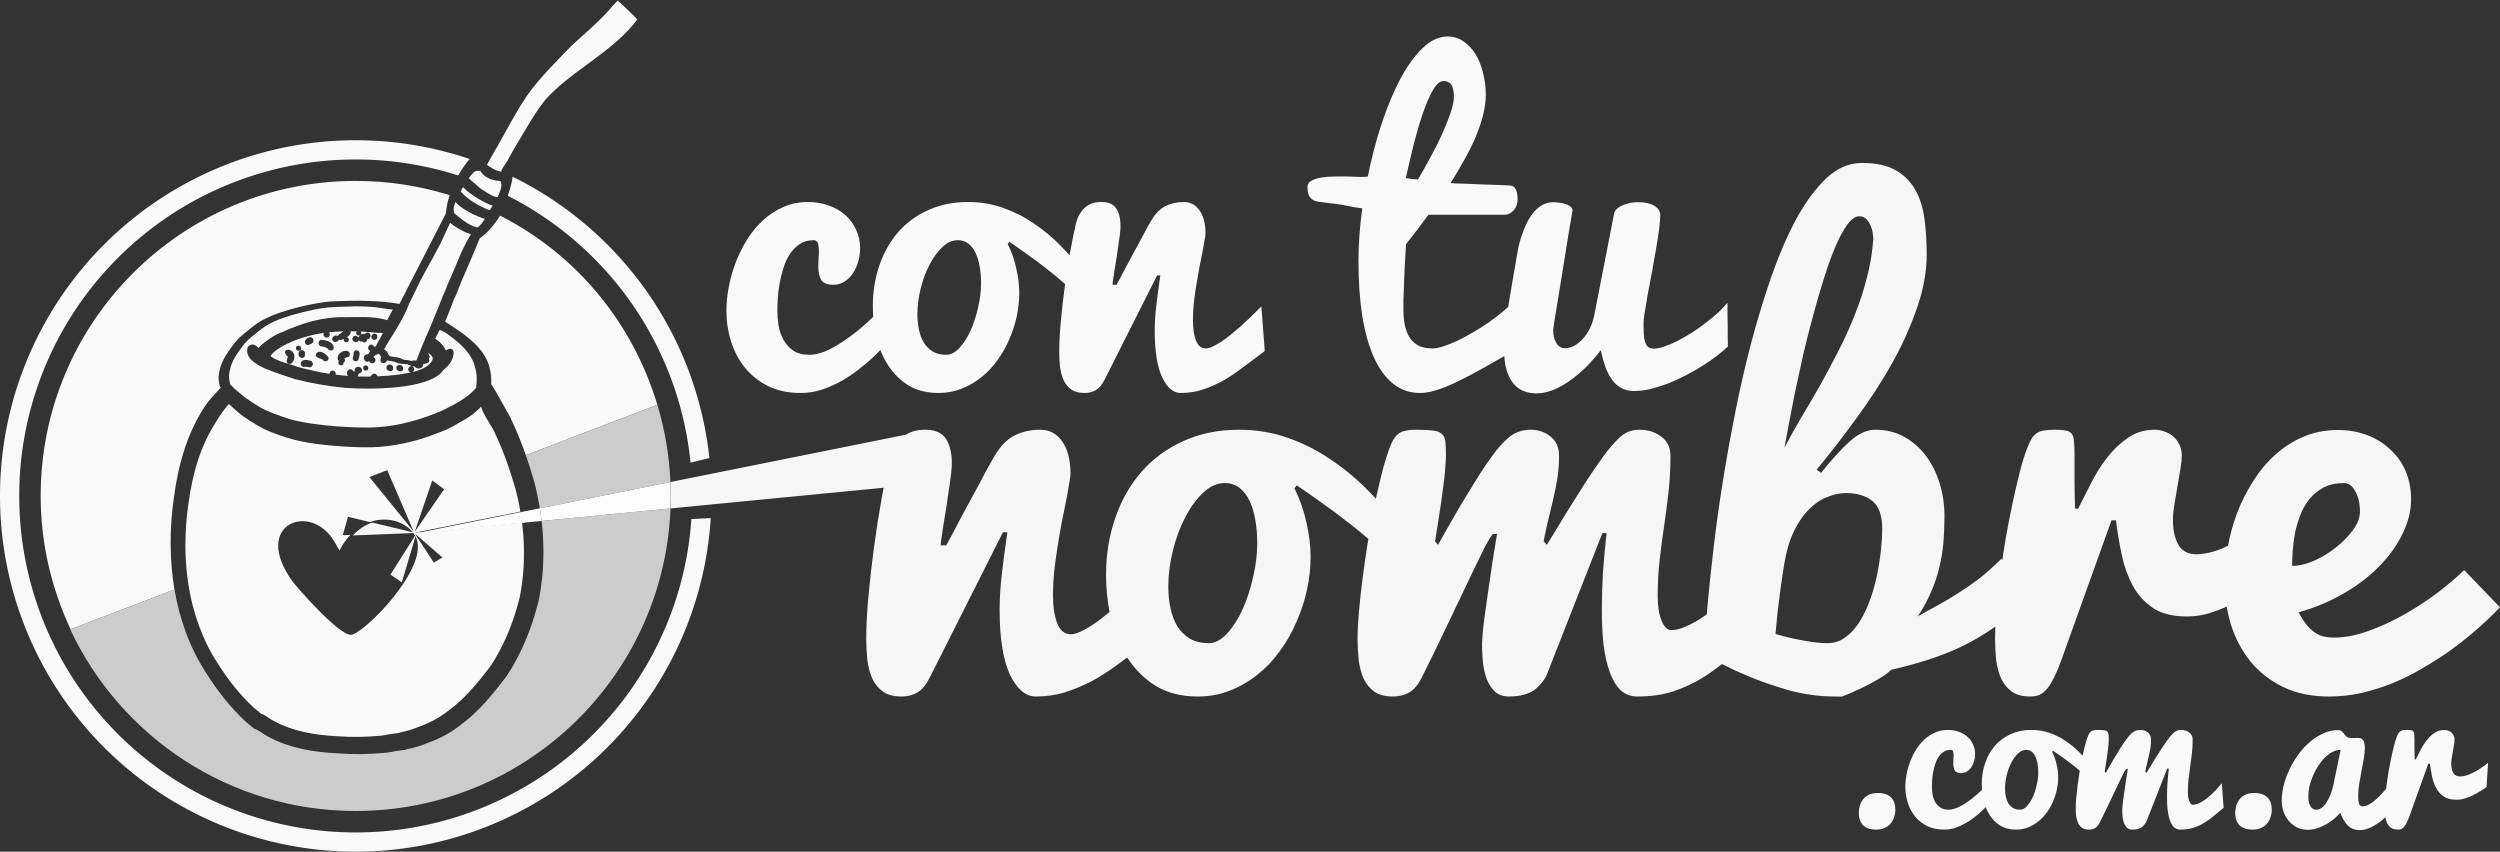 <?xml version="1.0" encoding="UTF-8" standalone="no"?>
<!-- Created with Inkscape (http://www.inkscape.org/) -->

<svg
   version="1.1"
   id="svg1"
   width="506.849"
   height="172.666"
   viewBox="0 0 506.849 172.666"
   xmlns="http://www.w3.org/2000/svg"
   xmlns:svg="http://www.w3.org/2000/svg">
  <rect x="0" y="0" width="506.849" height="172.666" fill="#333333" stroke="none"/>
  <defs
     id="defs1">
    <clipPath
       id="4d9293c457-4">
      <path
         d="m 248,459 h 340.918 v 569 H 248 Z m 0,0"
         clip-rule="nonzero"
         id="path1-4" />
    </clipPath>
    <clipPath
       id="dfe26c18b6-6">
      <path
         d="m 352,859 h 69 v 76 h -69 z m 0,0"
         clip-rule="nonzero"
         id="path2-0" />
    </clipPath>
    <clipPath
       id="d9552161a2-6">
      <path
         d="m 339.027,849.199 85.395,-4.227 4.375,88.391 -85.395,4.227 z m 0,0"
         clip-rule="nonzero"
         id="path3-6" />
    </clipPath>
    <clipPath
       id="3710ca730f-1">
      <path
         d="m 339.027,849.199 85.395,-4.227 4.375,88.391 -85.395,4.227 z m 0,0"
         clip-rule="nonzero"
         id="path4-8" />
    </clipPath>
    <clipPath
       id="dfe26c18b6-6-4">
      <path
         d="m 352,859 h 69 v 76 h -69 z m 0,0"
         clip-rule="nonzero"
         id="path2-0-5" />
    </clipPath>
    <clipPath
       id="d9552161a2-6-5">
      <path
         d="m 339.027,849.199 85.395,-4.227 4.375,88.391 -85.395,4.227 z m 0,0"
         clip-rule="nonzero"
         id="path3-6-1" />
    </clipPath>
    <clipPath
       id="3710ca730f-1-7">
      <path
         d="m 339.027,849.199 85.395,-4.227 4.375,88.391 -85.395,4.227 z m 0,0"
         clip-rule="nonzero"
         id="path4-8-1" />
    </clipPath>
  </defs>
  <g
     id="layer3"
     transform="translate(-16.821,-254.35)">
    <path
       id="path4"
       style="font-variation-settings:normal;opacity:1;vector-effect:none;fill:#f9f9f9;fill-opacity:1;stroke-width:1.42;stroke-linecap:butt;stroke-linejoin:miter;stroke-miterlimit:4;stroke-dasharray:none;stroke-dashoffset:0;stroke-opacity:1;-inkscape-stroke:none;stop-color:#000000;stop-opacity:1"
       d="M 88.936 282.782 A 72.117 72.117 0 0 0 16.821 354.899 A 72.117 72.117 0 0 0 88.936 427.016 A 72.117 72.117 0 0 0 160.917 359.383 L 156.995 359.583 A 68.219 68.219 0 0 1 88.936 423.12 A 68.219 68.219 0 0 1 20.719 354.899 A 68.219 68.219 0 0 1 88.936 286.68 A 68.219 68.219 0 0 1 109.721 289.924 A 5.481 11.03 25.623 0 1 112.053 286.589 A 72.117 72.117 0 0 0 88.936 282.782 z M 120.753 290.18 A 5.481 11.03 25.623 0 1 119.755 294.038 A 68.219 68.219 0 0 1 156.819 348.141 L 160.645 347.214 A 72.117 72.117 0 0 0 120.753 290.18 z " />
    <path
       id="path7"
       style="font-variation-settings:normal;display:inline;opacity:1;vector-effect:none;fill:#f9f9f9;fill-opacity:1;stroke-width:1.258;stroke-linecap:butt;stroke-linejoin:miter;stroke-miterlimit:4;stroke-dasharray:none;stroke-dashoffset:0;stroke-opacity:1;-inkscape-stroke:none;stop-color:#000000;stop-opacity:1"
       d="m 88.936,291.03 c -35.273,5.5e-4 -63.869,28.596 -63.869,63.869 -8e-5,9.674 2.215,18.808 6.064,27.025 l 21.064,-8.057 c -0.532,-3.128 -0.781,-6.313 -0.783,-9.49 -0.002,-3.124 0.236,-6.24 0.684,-9.285 0.219,-1.633 0.494,-3.257 0.84,-4.861 1.038,-4.813 2.719,-9.45 5.492,-13.623 0.423,-0.706 1.845,-2.282 3.15,-3.691 -0.067,-0.066 -0.135,-0.132 -0.201,-0.199 -0.135,-0.859 -0.414,-1.678 -0.08,-3.043 0.331,-1.963 1.534,-3.713 2.695,-5.289 0.79,-1.131 1.818,-2.041 2.912,-2.877 0.917,-0.773 1.868,-1.545 2.918,-2.137 4.27,-2.414 11.636,-3.743 13.939,-3.893 5.943,-0.313 10.314,-0.168 14.041,0.488 l 9.398,-18.314 c 0.101,-1.168 0.362,-2.433 0.779,-3.736 -6.015,-1.876 -12.412,-2.887 -19.045,-2.887 z m 29.27,7.037 c -1.231,1.992 -2.679,3.595 -4.125,4.611 -1.188,2.92 -2.449,5.835 -3.707,8.709 -0.375,0.898 -0.705,1.848 -1.08,2.748 -0.517,0.844 -0.808,1.988 -1.127,2.697 -0.352,0.925 -0.724,1.829 -1.09,2.727 1.121,0.727 2.339,1.554 3.293,2.209 2.432,1.798 4.918,3.954 5.67,7.023 0.343,1.129 0.427,2.276 0.367,3.43 0.366,0.545 0.742,1.181 1.213,1.992 0.71,1.224 1.582,2.87 2.285,4.078 0.141,0.242 0.268,0.469 0.375,0.678 0.107,0.209 0.193,0.397 0.252,0.562 1.103,2.308 2.051,4.681 2.893,7.092 l 26.67,-10.201 c -5.066,-16.79 -16.505,-30.531 -31.889,-38.356 z" />
    <path
       d="m 152.757,357.43 -26.131,2.539 c 0.397,3.417 0.48,6.869 0.217,10.297 -0.157,2.043 -0.437,4.077 -0.85,6.09 l -0.037,0.033 c -0.989,3.958 -2.392,7.82 -4.291,11.432 -0.633,1.204 -1.32,2.379 -2.066,3.521 -2.768,3.627 -5.679,7.282 -9.396,9.984 -0.95,0.754 -1.958,1.427 -3.016,2.014 -1.058,0.586 -2.165,1.087 -3.312,1.498 -0.701,0.288 -1.402,0.557 -2.113,0.787 -0.712,0.23 -1.434,0.422 -2.182,0.549 -0.035,0.007 -0.072,0.016 -0.107,0.027 -0.035,0.011 -0.07,0.023 -0.104,0.037 -0.067,0.028 -0.129,0.061 -0.184,0.094 -0.711,0.112 -1.458,0.185 -2.168,0.297 -0.392,0.072 -0.774,0.153 -1.156,0.221 -0.383,0.068 -0.765,0.121 -1.154,0.141 -1.578,0.144 -3.163,0.227 -4.744,0.244 -1.581,0.017 -3.158,-0.033 -4.725,-0.152 -2.414,-0.121 -4.858,-0.383 -7.232,-0.908 -1.187,-0.262 -2.357,-0.592 -3.498,-1 -1.141,-0.408 -2.252,-0.896 -3.322,-1.48 -0.649,-0.319 -1.366,-0.899 -2.096,-1.291 -0.243,-0.131 -0.488,-0.24 -0.732,-0.312 -0.579,-0.484 -1.161,-0.967 -1.74,-1.451 -1.512,-1.407 -2.929,-2.942 -4.242,-4.561 -1.313,-1.619 -2.52,-3.323 -3.611,-5.064 -1.726,-2.608 -3.117,-5.394 -4.205,-8.299 -0.544,-1.453 -1.014,-2.934 -1.41,-4.438 -0.383,-1.452 -0.699,-2.925 -0.951,-4.41 l -21.133,8.082 c 10.184,21.751 32.269,36.818 57.873,36.818 34.427,2.8e-4 62.491,-27.237 63.82,-61.338 z"
       style="display:inline;opacity:1;vector-effect:none;fill:#cccccc;stroke-width:1.258;stop-color:#000000;stop-opacity:1"
       id="path72" />
    <path
       d="m 150.094,336.422 -26.67,10.201 c 0.617,1.769 1.178,3.558 1.699,5.359 0.464,1.784 0.847,3.591 1.143,5.412 l 26.479,-5.322 c -0.235,-5.419 -1.146,-10.664 -2.65,-15.65 z"
       style="display:inline;opacity:1;vector-effect:none;fill:#cccccc;stroke-width:1.258;stop-color:#000000;stop-opacity:1"
       id="path71" />
    <g
       id="g25"
       transform="matrix(0.272,0.012,-0.012,0.272,-6.255,120.321)"
       style="fill:#f9f9f9;fill-opacity:1">
      <path
         style="display:inline;fill:#f9f9f9;fill-opacity:1"
         d="M 482.035,601.746"
         id="path15" />
      <path
         style="display:inline;fill:#f9f9f9;fill-opacity:1"
         d="m 484.918,599.326 c -3.531,-0.352 -6.945,-2.117 -10.008,-4 -0.234,-0.117 -0.469,-0.355 -0.824,-0.707 2.355,-4.828 4.828,-9.652 7.301,-14.363 6.59,-13.066 12.828,-26.367 20.48,-38.848 9.062,-13.773 20.363,-25.898 31.309,-38.258 9.184,-9.184 18.832,-18.012 27.074,-28.137 1.41,-2 5.648,-6.824 5.648,-6.824 0,0 13.023,10.932 15.192,13.461 -17.334,25.378 -47.098,39.797 -66.04,63.055 -5.062,6.945 -9.184,14.598 -13.301,22.133 -3.887,7.297 -7.887,14.48 -11.535,21.895 -0.824,2.707 -4.711,7.301 -5.535,10.832 z"
         id="path16" />
      <path
         style="display:inline;fill:#f9f9f9;fill-opacity:1"
         d="m 481.459,618.287 c -4,-1.059 -7.531,-3.648 -11.18,-5.531 -3.062,-2.473 -6.238,-4.828 -9.301,-7.418 1.883,-3.059 3.766,-5.297 5.18,-5.766 0.941,-0.121 2,0 2.941,-0.238 1.297,1.648 2.707,3.062 3.77,3.77 3.176,2.234 7.18,3.059 11.062,3.176 0,0 0.234,0 0.352,0 0,0 0.238,0 0.355,0 0.59,1.414 1.059,2.945 0.707,4.711 -0.473,2.59 -1.297,5.062 -2.355,7.414 -0.59,0 -1.176,0 -1.648,-0.234 z"
         id="path17" />
      <path
         style="display:inline;fill:#f9f9f9;fill-opacity:1"
         d="m 478.019,627.719 c 0,0.117 -0.238,0.352 -0.355,0.586 -2.59,-0.469 -5.18,-1.766 -7.648,-2.941 -3.18,-1.531 -6.359,-3.062 -9.184,-5.297 -1.648,-1.18 -3.297,-2.473 -4.707,-3.887 -0.234,-0.234 -0.473,-0.59 -0.824,-0.824 0.469,-1.059 1.059,-2.234 1.648,-3.297 6.004,5.887 17.773,11.539 21.895,12.598 0.234,0 0.469,0 0.82,0.117 -0.586,0.941 -1.059,2 -1.645,2.945 z"
         id="path18" />
      <path
         style="display:inline;fill:#f9f9f9;fill-opacity:1"
         d="m 469.894,640.999 c -0.234,0.117 -0.469,0.355 -0.703,0.59 -4.477,-0.707 -8.477,-2.941 -12.125,-5.531 -1.648,-1.18 -3.297,-2.355 -4.945,-3.652 -0.234,-0.234 -0.469,-0.352 -0.824,-0.586 -0.352,-1.648 -0.941,-3.414 -0.469,-5.18 0.234,-0.707 0.586,-1.883 1.059,-3.297 4.707,5.414 16.359,10.125 22.363,11.652 -1.176,2.121 -2.59,4.238 -4.355,5.887 z"
         id="path19" />
      <path
         style="display:inline;fill:#f9f9f9;fill-opacity:1"
         d="m 446.367,691.805 c -1.176,2.117 -1.766,4.941 -2.473,6.707 -1.176,3.531 -2.469,6.945 -3.648,10.359 -4,11.301 -8.711,22.484 -12.359,33.906 -1.293,-0.238 -2.473,-0.238 -3.648,0.352 -1.883,-0.59 -3.883,-0.59 -5.887,-0.707 -0.82,-0.234 -1.527,-0.824 -2.352,-1.059 -2.707,-0.824 -5.652,-0.352 -8.242,-1.414 -1.176,-0.824 -1.293,-2.707 -2.586,-3.531 -0.473,-0.352 -0.945,-0.707 -1.531,-1.059 0.234,-0.59 0.586,-1.293 0.824,-1.766 0.117,-0.352 0.234,-0.59 0.469,-0.941 0.473,-0.824 0.941,-1.648 1.297,-2.473 4.707,-8.359 9.652,-16.715 13.066,-25.664 0.586,-1.527 1.176,-3.059 1.645,-4.59 0.355,-0.824 0.707,-1.648 1.062,-2.238 2.234,-5.059 4.355,-10.238 6.59,-15.301 5.414,-11.539 11.535,-22.367 16.242,-34.375 1.18,-3.062 2.473,-6.004 3.652,-8.945 0.941,0.703 2,1.41 3.059,2.117 4.004,2.355 8.355,4.59 12.832,5.652 -2.473,4.59 -4.711,9.414 -6.711,14.242 -2.824,8.004 -5.887,16.012 -8.945,23.898 -0.824,2.234 -1.531,4.59 -2.355,6.828 z"
         id="path20" />
      <path
         id="path22"
         style="display:inline;fill:#f9f9f9;fill-opacity:1;stroke-width:0.908"
         d="m 382.597,722.844 c -1.493,0.106 -2.988,0.106 -4.484,0.106 0.425,1.819 -1.068,3.421 -2.78,4.595 0.854,0.106 1.712,0.748 1.712,1.925 0,2.563 -3.846,2.457 -3.846,-0.106 V 728.829 c -0.535,0.319 -0.96,0.534 -1.389,0.747 -0.642,0.319 -1.496,0.319 -2.138,0 -0.425,1.39 -2.564,2.458 -3.954,1.603 -2.989,-2.138 0.642,-5.663 2.886,-4.273 0.535,-1.177 2.245,-1.924 3.205,-2.885 0.213,-0.213 0.534,-0.429 0.854,-0.748 -3.524,0.213 -7.051,0.642 -10.574,1.174 0.106,0.216 0.319,0.428 0.425,0.747 1.177,2.673 -2.777,4.701 -4.166,2.138 -0.532,-0.854 -0.532,-1.602 -0.213,-2.244 -10.682,2.031 -21.15,5.662 -30.552,11.433 -2.244,1.602 -4.594,2.992 -6.409,5.02 -0.642,0.535 -1.283,1.602 -1.925,2.563 5.665,3.953 15.169,5.237 20.725,7.162 7.906,1.815 15.812,3.204 23.824,4.059 -0.319,-1.925 2.563,-3.74 4.165,-1.496 0.535,0.642 0.536,1.279 0.323,1.921 3.205,0.216 6.299,0.536 9.504,0.536 -3.095,-2.138 0.749,-7.586 3.528,-3.74 0.213,0.106 0.425,0.213 0.641,0.213 0.319,-0.106 0.532,-0.106 0.748,-0.106 -1.925,-3.311 4.166,-5.021 5.02,-1.497 0.425,1.602 -0.961,2.993 -2.457,3.099 0.106,0.748 -0.107,1.496 -0.642,2.138 3.205,-0.106 6.41,-0.106 9.508,-0.319 0.213,-0.429 0.642,-0.854 1.068,-1.07 0.961,-2.134 3.952,-1.281 4.272,0.641 5.13,-0.425 10.257,-1.067 15.281,-1.921 3.095,-0.748 6.516,-1.283 9.721,-2.138 -0.429,0 -0.965,-0.107 -1.497,-0.536 -1.945,-1.619 -0.262,-4.162 1.55,-4.083 -0.366,-0.133 -0.719,-0.35 -1.018,-0.725 -0.961,0 -1.602,-0.212 -2.027,-0.641 h -0.429 c -0.425,0 -0.854,0.11 -1.279,0 -3.847,-0.425 -4.166,0.429 -8.013,-1.387 -1.925,-0.323 -3.847,-0.429 -5.662,-0.748 -0.535,1.602 -2.137,2.777 -3.74,1.816 l -0.106,0.106 c -1.39,-0.854 -1.284,-2.67 -0.536,-4.06 -0.642,-0.854 -1.173,-2.031 -2.027,-2.563 -0.323,0.319 -0.748,0.532 -1.283,0.532 -0.213,0.216 -0.536,0.429 -0.748,0.429 -0.642,0.425 -1.173,1.067 -1.708,1.496 0.429,0.319 0.747,0.748 1.066,1.174 1.925,2.35 -1.921,5.237 -3.736,2.78 -0.216,-0.213 -0.429,-0.429 -0.642,-0.429 -2.886,1.925 -5.343,-2.776 -2.886,-4.595 0.748,-0.532 1.496,-0.748 2.35,-0.748 0.106,-0.748 0.536,-1.492 1.178,-2.027 -0.106,-0.213 -0.106,-0.323 -0.106,-0.536 -3.634,-1.496 -0.216,-7.051 2.67,-3.417 0.106,0.106 0.213,0.213 0.213,0.319 0.429,-0.106 0.854,-0.319 1.283,-0.319 0.319,-0.854 0.642,-1.496 0.855,-2.138 1.39,-2.67 2.669,-5.343 3.952,-8.119 -1.283,0.106 -2.779,0.106 -4.059,0.106 -4.059,-0.213 -8.225,-0.429 -12.394,-0.429 0.216,0.323 0.323,0.643 0.323,1.178 0,0.425 -0.217,0.854 -0.429,1.173 0.961,-0.748 2.138,-0.961 3.099,-0.532 0.429,-0.642 1.067,-1.283 1.921,-1.283 1.819,-0.106 2.886,1.816 2.244,3.312 -0.213,1.071 -1.28,1.819 -2.35,1.819 v 0.532 c 0,1.925 -2.564,2.35 -3.524,1.07 -0.748,0.213 -1.496,0.212 -2.138,-0.323 -0.213,-0.106 -0.425,-0.319 -0.532,-0.532 -0.323,1.28 -1.602,2.135 -3.204,1.28 -2.886,-0.961 -1.177,-5.449 1.602,-4.165 0.638,0.213 1.068,0.641 1.387,1.066 0.216,-0.642 0.641,-1.279 1.177,-1.815 -1.177,0.642 -2.993,0.107 -2.993,-1.708 0,-0.429 0.106,-0.749 0.319,-1.072 z m 41.933,24.123 c 0.158,0.057 0.318,0.098 0.479,0.13 0.043,0 0.086,2.1e-4 0.13,0 -0.202,-0.08 -0.406,-0.121 -0.609,-0.13 z m 0.609,0.13 c 0.37,0.147 0.729,0.421 1.046,0.855 0.961,1.283 0.213,2.885 -1.07,3.421 4.701,-1.283 9.295,-3.098 12.712,-6.626 4.166,-4.378 1.819,-6.304 -1.602,-8.332 v 0.106 c 0.748,0.642 1.044,1.648 1.473,2.506 0.425,0.854 -0.929,1.767 -0.39,2.134 0.532,1.39 0.2,3.053 -2.47,3.266 -0.429,0.425 -0.964,0.642 -1.496,0.642 h -0.429 c 0.535,1.602 -0.854,4.058 -4.595,3.204 -0.744,-0.429 -1.386,-0.96 -2.027,-1.389 -0.287,0.191 -0.75,0.211 -1.153,0.213 z m -29.241,-23.104 c 0.155,-0.007 0.316,0.003 0.483,0.029 3.095,0.535 1.922,5.343 -1.07,4.488 -2.602,-0.701 -1.734,-4.41 0.588,-4.517 z m -47.533,4.713 c 0.088,9e-4 0.175,0.007 0.262,0.017 2.35,0.319 2.886,3.63 0.855,4.701 -1.173,0.535 -2.245,1.602 -3.631,0.96 -3.314,-1.552 -0.207,-5.713 2.514,-5.678 z m 8.704,1.619 v 0.106 c 10.788,-0.106 10.894,9.508 5.445,7.158 -1.28,-1.709 -3.524,-2.35 -5.552,-2.35 -3.205,-0.106 -3.099,-4.914 0.106,-4.914 z m -17.2,5.074 c 0.962,0.027 1.924,0.695 1.924,1.977 0,2.563 -3.846,2.457 -3.846,-0.106 0,-1.283 0.961,-1.898 1.922,-1.871 z m 52.879,0.909 c 0.106,0.106 0.213,0.319 0.429,0.319 -0.106,-0.106 -0.323,-0.213 -0.429,-0.319 z m -9.581,0.639 c 1.026,0.005 2.078,0.675 2.317,1.817 0.213,1.709 -0.32,3.63 -0.748,5.233 -0.748,1.283 -2.669,1.497 -3.629,0.429 -1.071,-1.067 -0.323,-2.456 -0.11,-3.74 0.11,-0.854 -0.106,-1.709 0.217,-2.457 0.374,-0.889 1.156,-1.287 1.954,-1.283 z m -7.958,0.731 c 0.288,-0.015 0.58,-0.011 0.873,0.016 l -0.106,0.106 c 2.031,0 3.098,2.673 1.602,4.063 -0.854,0.854 -2.35,0.639 -3.31,1.387 0.961,1.071 0.642,2.673 -0.425,3.421 v 0.106 c 0,2.563 -3.847,2.457 -3.847,-0.106 0,-0.429 0.106,-0.748 0.319,-1.07 -2.905,-3.005 0.575,-7.698 4.895,-7.922 z m -32.549,0.919 c 1.402,0.1 2.643,1.575 2.122,3.05 0.535,1.712 -1.173,3.205 -2.776,2.674 -2.457,-0.748 -2.67,-4.595 -0.323,-5.556 0.321,-0.14 0.654,-0.191 0.977,-0.168 z m -10.334,0.154 c 1.421,0.006 3.148,0.827 4.23,2.789 1.39,2.35 -0.106,8.87 -3.74,7.587 -2.35,-0.961 -0.961,-3.312 -0.532,-5.13 h -0.106 c -3.74,-3.005 -2.221,-5.257 0.148,-5.246 z m 23.397,0.471 c 2.422,-0.109 5.438,2.16 6.686,3.922 0.854,2.031 -1.816,3.952 -3.524,2.566 -1.602,-2.138 -6.623,-1.071 -5.875,-4.701 v 0.106 c 0.634,-1.303 1.613,-1.843 2.713,-1.893 z m -9.548,6.517 c 1.206,0.021 2.453,0.315 3.414,0.715 2.992,1.39 1.071,5.665 -2.027,4.595 -1.177,-0.319 -2.351,-0.213 -3.418,0 -1.177,0 -2.138,-1.173 -2.138,-2.35 0.266,-2.269 2.16,-2.994 4.169,-2.959 z m 62.146,0.714 c 3.411,-0.135 3.812,5.806 -0.296,4.702 -2.563,-0.106 -2.992,-3.952 -0.425,-4.591 0.254,-0.067 0.494,-0.103 0.722,-0.112 z m 7.458,0.044 c 3.622,0.087 3.653,5.994 -0.703,4.446 -2.031,-0.532 -2.564,-3.417 -0.536,-4.272 0.451,-0.13 0.864,-0.183 1.239,-0.174 z m -25.274,1.403 c 0.962,0.027 1.924,0.695 1.924,1.977 0,2.563 -3.846,2.457 -3.846,-0.106 0,-1.283 0.961,-1.898 1.922,-1.871 z" />
      <path
         style="display:inline;fill:#f9f9f9;fill-opacity:1"
         d="m 473.441,760.789 c -6.594,8.473 -16.363,13.652 -25.66,18.715 -14.715,6.945 -30.488,12.242 -46.848,14.008 -9.77,1.062 -19.777,0.824 -29.664,0.707 -11.652,-0.469 -23.188,-1.176 -34.605,-3.648 -7.887,-2.117 -15.773,-4.355 -23.188,-7.887 -4.004,-2.238 -7.887,-4.473 -11.77,-6.945 -3.887,-2.945 -7.887,-5.887 -11.539,-9.301 -0.571,-2.844 -1.624,-5.527 -0.703,-10.125 0.824,-6.59 4.59,-12.594 8.238,-18.012 2.473,-3.883 5.77,-7.062 9.297,-10.004 2.945,-2.707 6.004,-5.414 9.418,-7.535 7.18,-4.473 15.184,-7.297 23.309,-9.77 7.414,-2.121 14.945,-4.355 22.598,-5.18 12.359,-1.18 24.836,-2.473 37.195,-1.18 3.648,0.473 4.07,0.495 7.718,0.733 h 1.531 c -1.293,2.707 -2.59,5.531 -3.883,8.238 -0.707,-0.234 -1.414,-0.469 -2.121,-0.59 -10.945,-2 -19.136,-0.729 -30.199,-0.257 -16.008,0.352 -31.074,5.887 -45.32,13.066 -4.824,1.883 -8.945,5.062 -12.945,8.359 -1.297,1.41 -3.072,2.075 -4.014,4.314 -2.777,-2.162 -4.556,-3.963 -8.237,-0.528 -2.004,8.594 6.363,12.339 13.426,15.519 7.652,2.707 15.539,4.945 23.305,7.062 12.359,2.473 24.84,4.121 37.434,4.711 17.066,0.469 61.324,-1.18 71.566,-15.656 0.234,-0.238 0.352,-0.473 0.469,-0.707 3.297,-2.945 6.238,-6.477 6.945,-10.949 0.707,-2.473 -0.117,-6.473 -3.531,-4.945 -0.469,0.355 -1.763,0.702 -1.998,1.292 -2.117,-3.531 -3.466,-5.302 -6.881,-7.541 -0.473,-0.352 -0.941,-0.707 -1.531,-0.941 0.941,-2.238 1.883,-4.473 2.941,-6.711 0.355,0 0.59,0.238 0.945,0.238 2.824,1.059 4.288,1.894 6.757,3.659 8.359,5.648 16.953,12.477 19.895,22.602 1.73,4.932 1.94,10.049 1.531,15.188 z"
         id="path23" />
      <path
         id="path31"
         style="display:inline;fill:#f9f9f9"
         d="M 289.853 781.116 C 286.678 784.999 283.845 789.469 281.611 793.59 C 272.959 807.893 268.016 823.584 265.24 839.774 C 264.315 845.17 263.63 850.624 263.13 856.097 C 262.07 866.31 261.721 876.731 262.17 887.142 C 262.843 902.759 265.315 918.355 269.919 933.218 C 271.454 938.172 273.227 943.048 275.246 947.812 C 279.285 957.34 284.322 966.43 290.443 974.877 C 294.328 980.527 298.593 986.033 303.198 991.242 C 307.803 996.451 312.749 1001.367 317.987 1005.842 C 319.987 1007.373 321.986 1008.898 323.986 1010.429 C 324.81 1010.635 325.643 1010.97 326.472 1011.37 C 328.96 1012.573 331.428 1014.404 333.637 1015.377 C 337.285 1017.172 341.064 1018.64 344.924 1019.839 C 348.784 1021.038 352.729 1021.967 356.723 1022.673 C 364.713 1024.086 372.892 1024.616 380.955 1024.676 C 386.193 1024.852 391.462 1024.794 396.729 1024.514 C 401.997 1024.235 407.267 1023.731 412.505 1023.025 C 413.8 1022.906 415.065 1022.676 416.331 1022.396 C 417.596 1022.117 418.864 1021.789 420.159 1021.495 C 422.51 1021.022 424.979 1020.672 427.335 1020.199 C 427.51 1020.082 427.717 1019.968 427.937 1019.865 C 428.048 1019.814 428.16 1019.764 428.276 1019.722 C 428.391 1019.68 428.512 1019.643 428.63 1019.613 C 431.102 1019.084 433.488 1018.347 435.827 1017.478 C 438.166 1016.609 440.459 1015.609 442.754 1014.551 C 446.522 1013.019 450.14 1011.194 453.583 1009.09 C 457.026 1006.985 460.293 1004.601 463.351 1001.952 C 475.359 992.417 484.538 979.825 493.249 967.345 C 495.574 963.431 497.699 959.41 499.637 955.309 C 505.454 943.003 509.587 929.939 512.323 916.606 L 512.44 916.486 C 513.529 909.717 514.172 902.904 514.405 896.072 C 514.822 883.892 513.923 871.676 511.866 859.653 L 431.557 870.918 L 510.302 851.57 C 509.126 846.115 507.716 840.71 506.084 835.38 C 501.373 821.372 495.957 807.595 489.016 794.528 C 488.795 793.984 488.484 793.368 488.098 792.688 C 487.713 792.008 487.252 791.264 486.749 790.478 C 484.234 786.551 480.54 781.502 478.559 777.219 C 478.163 776.362 477.836 775.536 477.601 774.756 C 476.541 775.992 475.421 777.174 474.251 778.306 C 470.742 781.7 466.77 784.615 462.534 786.997 C 460.002 788.704 457.41 790.325 454.747 791.797 C 452.083 793.269 449.346 794.588 446.52 795.705 C 433.102 801.83 418.741 806.066 404.143 807.953 C 395.788 809.011 387.314 809.01 378.959 809.01 C 371.484 808.832 363.977 808.596 356.532 807.934 C 352.809 807.603 349.101 807.168 345.42 806.578 C 341.738 805.987 338.081 805.246 334.462 804.304 C 328.341 802.659 322.341 800.884 316.572 798.415 C 312.806 796.589 309.067 794.679 305.462 792.561 C 303.66 791.501 301.893 790.39 300.169 789.213 C 298.446 788.036 296.765 786.792 295.146 785.467 C 294.087 784.405 291.974 782.881 289.853 781.116 z M 409.88 825.105 L 431.595 869.962 L 396.831 830.832 L 409.88 825.105 z M 443.715 831.269 L 452.802 837.46 L 432.359 870.037 L 443.715 831.269 z M 382.193 861.081 L 398.534 864.274 C 402.562 862.651 406.683 861.906 410.643 861.915 C 418.849 861.935 426.381 865.197 431.027 870.617 L 431.1 870.636 L 431.043 870.638 L 431.043 870.646 C 431.248 870.885 431.447 871.125 431.641 871.373 L 431.714 871.248 L 431.671 871.415 C 432.106 871.976 432.512 872.556 432.886 873.157 C 446.463 894.765 396.942 948.659 388.115 948.827 C 378.7 949.007 346.558 915.318 343.046 910.946 C 310.032 869.458 354.67 850.173 373.49 880.935 L 376.962 886.505 C 379.121 881.751 381.692 877.77 384.528 874.49 L 378.931 874.95 L 382.193 861.081 z M 432.358 871.214 L 453.779 888.258 L 447.57 892.374 L 432.358 871.214 z " />
    </g>
  </g>
  <g
     id="layer1"
     style="display:inline;fill:#f9f9f9"
     transform="translate(-16.821,-254.35)">
    <path
       id="text32"
       style="font-size:115.387px;font-family:Pacifico;-inkscape-font-specification:Pacifico;fill:#f9f9f9;fill-opacity:0.984;stroke-width:1.217"
       d="M 394.255 287.385 C 391.7 287.385 389.314 288.417 387.098 290.483 C 384.92 292.549 382.892 295.292 381.014 298.71 C 379.174 302.128 377.484 306.034 375.944 310.428 C 374.442 314.785 373.07 319.292 371.831 323.95 C 370.629 328.57 369.576 333.153 368.675 337.698 C 367.773 342.205 367.024 346.3 366.423 349.981 C 365.521 355.503 364.806 360.517 364.28 365.024 C 363.754 369.494 363.342 373.381 363.042 376.686 C 362.976 377.435 362.914 378.169 362.856 378.887 C 362.16 379.403 361.451 379.872 360.731 380.292 C 359.83 380.817 358.947 381.25 358.083 381.589 C 357.219 381.927 356.393 382.094 355.604 382.094 C 354.853 382.094 354.214 381.455 353.688 380.178 C 353.162 378.901 352.899 377.25 352.899 375.221 C 352.899 372.63 353.031 370.188 353.294 367.897 C 353.557 365.568 353.858 363.276 354.196 361.022 C 354.534 358.768 354.834 356.478 355.096 354.149 C 355.359 351.82 355.491 349.36 355.491 346.768 C 355.491 345.078 354.871 343.783 353.632 342.881 C 352.43 341.942 350.946 341.473 349.18 341.473 C 347.603 341.473 346.27 341.998 345.18 343.049 C 344.091 344.064 343.002 345.322 341.913 346.825 C 340.786 348.365 339.565 350.15 338.251 352.178 C 336.974 354.207 335.753 356.141 334.589 357.981 C 333.462 359.822 332.504 361.399 331.716 362.714 C 330.927 363.991 330.494 364.685 330.419 364.797 L 329.8 364.122 C 329.8 364.047 329.819 363.896 329.856 363.671 C 329.894 363.445 330.006 362.902 330.194 362.038 C 330.457 360.798 330.739 359.597 331.04 358.432 C 331.34 357.23 331.621 356.008 331.884 354.768 C 332.184 353.529 332.428 352.253 332.616 350.938 C 332.804 349.623 332.899 348.233 332.899 346.768 C 332.899 345.078 332.335 343.783 331.208 342.881 C 330.081 341.942 328.729 341.473 327.151 341.473 C 325.461 341.473 323.996 341.981 322.757 342.995 C 321.555 344.009 320.41 345.285 319.321 346.825 C 318.194 348.365 317.01 350.15 315.77 352.178 C 314.531 354.169 313.367 356.084 312.278 357.924 C 311.226 359.765 310.324 361.342 309.573 362.657 C 308.859 363.971 308.465 364.685 308.389 364.797 L 307.77 364.122 C 308.146 361.755 308.503 359.465 308.841 357.249 C 308.991 356.31 309.122 355.352 309.235 354.376 C 309.385 353.361 309.517 352.385 309.63 351.446 C 309.742 350.507 309.817 349.624 309.854 348.797 C 309.929 347.971 309.968 347.239 309.968 346.6 C 309.968 345.436 309.929 344.515 309.854 343.839 C 309.779 343.162 309.535 342.655 309.122 342.317 C 308.746 341.941 308.145 341.716 307.319 341.641 C 306.53 341.529 305.422 341.473 303.995 341.473 C 303.056 341.473 302.287 341.548 301.686 341.698 C 301.085 341.811 300.559 342.074 300.108 342.487 C 299.695 342.863 299.319 343.406 298.981 344.12 C 298.643 344.833 298.286 345.793 297.911 346.995 C 297.535 348.159 297.121 349.66 296.671 351.501 C 296.37 352.73 296.069 354.044 295.768 355.44 C 295.306 354.951 294.838 354.464 294.362 353.981 C 292.033 351.577 289.497 349.454 286.755 347.614 C 284.05 345.736 281.14 344.252 278.022 343.163 C 274.905 342.036 271.561 341.473 267.993 341.473 C 263.824 341.473 260.068 342.242 256.725 343.782 C 253.382 345.284 250.546 347.369 248.218 350.036 C 245.926 352.665 244.16 355.783 242.921 359.389 C 241.681 362.958 241.061 366.808 241.061 370.94 C 241.061 373.46 241.301 375.953 241.776 378.421 C 241.447 378.69 241.114 378.957 240.78 379.221 C 239.916 379.935 239.052 380.574 238.188 381.137 C 237.362 381.663 236.574 382.094 235.823 382.432 C 235.109 382.77 234.47 382.94 233.907 382.94 C 232.667 382.94 231.746 382.189 231.145 380.686 C 230.582 379.184 230.302 377.269 230.302 374.94 C 230.302 373.55 230.376 372.028 230.526 370.376 C 230.714 368.723 230.939 367.052 231.202 365.362 C 231.465 363.672 231.747 362.018 232.048 360.403 C 232.386 358.788 232.687 357.304 232.95 355.952 C 233.213 354.6 233.419 353.436 233.569 352.46 C 233.757 351.483 233.85 350.787 233.85 350.374 C 233.85 347.594 233.288 345.416 232.161 343.839 C 231.072 342.261 229.588 341.473 227.71 341.473 C 225.832 341.473 224.123 341.849 222.583 342.6 C 221.043 343.351 219.671 344.74 218.469 346.768 C 218.207 347.219 217.812 347.915 217.286 348.854 C 216.76 349.793 216.178 350.882 215.54 352.122 C 214.901 353.324 214.207 354.6 213.456 355.952 C 212.742 357.266 212.065 358.525 211.427 359.727 C 210.788 360.929 210.225 361.999 209.737 362.938 C 209.249 363.84 208.892 364.498 208.667 364.911 L 207.54 364.911 C 207.54 364.648 207.595 364.14 207.708 363.389 C 207.82 362.601 207.952 361.698 208.102 360.684 C 208.29 359.632 208.479 358.507 208.667 357.305 C 208.855 356.066 209.022 354.881 209.173 353.755 C 209.36 352.59 209.511 351.539 209.624 350.6 C 209.736 349.624 209.794 348.853 209.794 348.29 C 209.794 346.224 209.399 344.572 208.61 343.333 C 207.97 342.327 206.921 341.727 205.464 341.538 L 205.483 341.471 L 205.264 341.516 L 205.262 341.516 L 205.261 341.516 C 204.983 341.488 204.69 341.473 204.384 341.473 C 202.847 341.473 201.547 341.807 200.485 342.475 L 200.483 342.475 L 200.483 342.477 L 152.745 352.073 C 152.786 353.009 152.805 353.952 152.805 354.899 C 152.805 355.747 152.789 356.591 152.757 357.43 L 195.971 353.233 C 195.829 353.978 195.683 354.753 195.538 355.557 C 194.974 358.675 194.467 361.925 194.016 365.305 C 193.566 368.648 193.192 371.954 192.891 375.221 C 192.591 378.452 192.44 381.307 192.44 383.786 C 192.44 385.288 192.515 386.753 192.665 388.18 C 192.853 389.57 193.19 390.827 193.678 391.954 C 194.204 393.043 194.937 393.926 195.876 394.602 C 196.815 395.241 198.054 395.561 199.594 395.561 C 200.834 395.561 201.923 395.279 202.862 394.715 C 203.801 394.152 204.646 393.099 205.397 391.559 L 220.159 362.262 L 221.061 362.262 C 220.611 365.267 220.235 368.084 219.934 370.714 C 219.634 373.305 219.483 375.727 219.483 377.981 C 219.483 383.728 220.179 388.105 221.569 391.11 C 222.996 394.077 224.742 395.561 226.807 395.561 C 228.873 395.561 230.845 395.279 232.723 394.715 C 234.601 394.114 236.404 393.363 238.132 392.462 C 239.859 391.523 241.513 390.472 243.091 389.307 C 243.853 388.757 244.608 388.207 245.354 387.657 C 245.37 387.681 245.386 387.705 245.401 387.729 C 246.904 390.058 248.818 391.954 251.147 393.419 C 253.514 394.846 256.35 395.561 259.655 395.561 C 261.946 395.561 264.105 395.166 266.134 394.378 C 268.162 393.589 270.021 392.517 271.712 391.165 C 273.439 389.812 274.962 388.218 276.276 386.378 C 277.628 384.537 278.756 382.565 279.657 380.462 C 280.596 378.358 281.309 376.178 281.798 373.924 C 282.286 371.671 282.53 369.437 282.53 367.221 C 282.53 365.005 282.248 362.694 281.684 360.29 C 281.158 357.848 280.352 355.539 279.262 353.36 L 279.712 352.741 C 281.064 353.642 282.679 354.77 284.557 356.122 C 286.435 357.436 288.333 358.844 290.249 360.346 C 291.638 361.415 292.968 362.502 294.243 363.608 C 294.188 363.927 294.134 364.25 294.079 364.573 C 293.703 366.977 293.366 369.344 293.065 371.672 C 292.765 374.001 292.521 376.216 292.333 378.319 C 292.145 380.422 292.052 382.246 292.052 383.786 C 292.052 385.288 292.126 386.753 292.276 388.18 C 292.464 389.57 292.802 390.827 293.29 391.954 C 293.816 393.043 294.548 393.926 295.487 394.602 C 296.426 395.241 297.666 395.561 299.206 395.561 C 300.408 395.561 301.497 395.298 302.473 394.772 C 303.488 394.209 304.371 393.156 305.122 391.616 C 307.714 386.395 309.817 382.058 311.432 378.602 C 313.085 375.109 314.437 372.273 315.489 370.094 C 316.541 367.916 317.347 366.262 317.911 365.135 C 318.512 364.009 319.038 363.164 319.489 362.6 L 320.335 362.6 C 319.734 366.056 319.226 369.287 318.813 372.292 C 318.625 373.569 318.439 374.864 318.251 376.178 C 318.063 377.455 317.893 378.676 317.743 379.84 C 317.593 381.005 317.48 382.039 317.405 382.94 C 317.33 383.842 317.292 384.536 317.292 385.024 C 317.292 386.188 317.349 387.39 317.462 388.63 C 317.612 389.869 317.875 391.015 318.251 392.067 C 318.664 393.081 319.227 393.926 319.94 394.602 C 320.654 395.241 321.611 395.561 322.813 395.561 C 324.391 395.561 325.781 395.298 326.983 394.772 C 328.185 394.209 329.274 393.137 330.251 391.559 L 341.688 362.432 L 342.534 362.432 C 342.233 365.137 341.987 367.822 341.8 370.489 C 341.649 373.118 341.575 375.615 341.575 377.981 C 341.575 380.498 341.687 382.826 341.913 384.967 C 342.176 387.108 342.59 388.968 343.153 390.546 C 343.716 392.123 344.449 393.363 345.35 394.264 C 346.289 395.128 347.434 395.561 348.786 395.561 C 351.528 395.561 353.988 395.203 356.167 394.489 C 358.345 393.738 360.336 392.799 362.139 391.672 C 363.465 390.834 364.732 389.938 365.94 388.983 C 367.542 389.809 369.185 390.573 370.872 391.278 C 373.426 392.367 376.262 393.363 379.38 394.264 C 382.535 395.128 385.708 395.561 388.901 395.561 L 390.311 395.561 C 391.739 394.998 393.072 394.414 394.311 393.813 C 395.401 393.287 396.49 392.706 397.579 392.067 C 398.706 391.428 399.589 390.79 400.227 390.151 C 402.857 389.55 405.334 388.875 407.663 388.124 C 410.029 387.372 412.284 386.489 414.425 385.475 C 416.603 384.424 418.707 383.203 420.735 381.813 C 420.942 381.674 421.149 381.531 421.356 381.387 C 421.318 382.24 421.298 383.04 421.298 383.786 C 421.298 385.288 421.374 386.753 421.524 388.18 C 421.712 389.57 422.05 390.827 422.538 391.954 C 423.064 393.043 423.796 393.926 424.735 394.602 C 425.674 395.241 426.914 395.561 428.454 395.561 C 429.13 395.561 429.75 395.447 430.313 395.221 C 430.877 394.958 431.401 394.527 431.889 393.926 C 432.378 393.325 432.849 392.555 433.3 391.616 C 433.788 390.639 434.293 389.419 434.819 387.954 L 444.905 359.84 L 445.807 359.84 C 446.108 362.207 446.501 364.555 446.989 366.883 C 447.477 369.175 448.229 371.259 449.243 373.137 C 450.257 374.978 451.628 376.479 453.356 377.643 C 455.084 378.77 457.357 379.335 460.175 379.335 C 461.752 379.335 463.291 379.11 464.794 378.659 C 465.998 378.277 467.156 377.837 468.268 377.34 C 468.479 378.592 468.767 379.819 469.132 381.024 C 470.033 383.841 471.366 386.34 473.132 388.518 C 474.897 390.659 477.094 392.368 479.723 393.645 C 482.39 394.922 485.49 395.561 489.02 395.561 C 491.274 395.561 493.49 395.317 495.669 394.829 C 497.885 394.303 500.008 393.626 502.036 392.799 C 504.102 391.936 506.055 390.959 507.895 389.87 C 509.773 388.78 511.518 387.672 513.134 386.546 C 516.852 383.916 520.365 380.893 523.671 377.475 L 516.403 369.924 C 514.938 371.352 513.153 372.874 511.05 374.489 C 508.946 376.066 506.711 377.531 504.344 378.883 C 501.978 380.236 499.537 381.363 497.02 382.264 C 494.541 383.166 492.176 383.616 489.923 383.616 C 489.209 383.616 488.532 383.541 487.893 383.391 C 487.292 383.241 486.711 382.978 486.147 382.602 C 485.584 382.227 485.019 381.7 484.456 381.024 C 483.93 380.348 483.386 379.503 482.823 378.489 C 486.091 377.587 489.114 376.329 491.893 374.714 C 494.71 373.098 497.133 371.258 499.161 369.192 C 501.189 367.126 502.768 364.929 503.895 362.6 C 505.06 360.271 505.641 357.943 505.641 355.614 C 505.641 353.473 505.266 351.539 504.514 349.811 C 503.763 348.083 502.71 346.619 501.358 345.417 C 500.044 344.177 498.485 343.22 496.682 342.544 C 494.879 341.867 492.926 341.528 490.823 341.528 C 488.231 341.528 485.864 341.999 483.723 342.938 C 481.62 343.84 479.705 345.079 477.977 346.657 C 476.287 348.197 474.803 349.999 473.526 352.065 C 472.249 354.093 471.179 356.233 470.315 358.487 C 469.536 360.611 468.94 362.786 468.528 365.01 C 468.1 365.208 467.662 365.4 467.216 365.587 C 465.413 366.338 463.668 366.714 461.977 366.714 C 461.376 366.714 460.793 366.601 460.229 366.376 C 459.703 366.15 459.215 365.775 458.764 365.249 C 458.351 364.685 458.014 363.953 457.751 363.051 C 457.488 362.15 457.356 361.023 457.356 359.671 C 457.356 358.882 457.45 357.905 457.637 356.741 C 457.825 355.539 458.033 354.318 458.259 353.079 C 458.484 351.802 458.69 350.6 458.878 349.473 C 459.065 348.309 459.159 347.407 459.159 346.768 C 459.159 345.942 459.008 345.209 458.708 344.571 C 458.407 343.895 457.995 343.332 457.469 342.881 C 456.981 342.431 456.399 342.093 455.723 341.868 C 455.047 341.605 454.351 341.473 453.637 341.473 C 451.572 341.473 449.75 342.036 448.173 343.163 C 446.595 344.252 445.188 345.604 443.948 347.219 C 442.708 348.834 441.619 350.582 440.68 352.46 C 439.741 354.3 438.895 355.971 438.143 357.473 L 437.524 357.473 C 437.449 355.558 437.411 353.624 437.411 351.671 L 437.411 346.6 C 437.411 345.436 437.375 344.515 437.3 343.839 C 437.262 343.162 437.111 342.655 436.848 342.317 C 436.585 341.941 436.172 341.716 435.608 341.641 C 435.082 341.529 434.331 341.473 433.354 341.473 C 432.49 341.473 431.758 341.529 431.157 341.641 C 430.594 341.716 430.105 341.905 429.692 342.206 C 429.317 342.469 428.979 342.844 428.678 343.333 C 428.378 343.821 428.079 344.477 427.778 345.303 C 427.29 346.543 426.802 348.12 426.313 350.036 C 425.825 351.951 425.337 354.055 424.848 356.346 C 424.36 358.638 423.889 361.06 423.438 363.614 C 423.198 365.076 422.971 366.526 422.757 367.964 L 422.594 367.616 C 421.092 369.118 419.627 370.432 418.2 371.559 C 416.773 372.648 415.344 373.644 413.917 374.546 C 412.527 375.447 411.139 376.273 409.749 377.024 C 408.359 377.775 406.988 378.546 405.635 379.335 C 406.762 377.607 407.663 375.934 408.339 374.319 C 409.052 372.704 409.598 371.088 409.973 369.473 C 410.387 367.821 410.669 366.15 410.819 364.46 C 410.969 362.732 411.044 360.91 411.044 358.995 C 411.044 356.704 410.725 354.506 410.087 352.403 C 409.448 350.3 408.527 348.44 407.325 346.825 C 406.123 345.21 404.658 343.915 402.93 342.938 C 401.203 341.962 399.23 341.473 397.014 341.473 C 395.287 341.473 393.541 342.28 391.776 343.895 C 390.048 345.473 388.131 347.576 386.028 350.206 L 385.128 349.587 C 387.757 346.394 390.385 342.993 393.014 339.387 C 395.681 335.781 398.086 332.1 400.227 328.344 C 402.368 324.551 404.094 320.757 405.409 316.964 C 406.761 313.17 407.438 309.489 407.438 305.921 C 407.438 303.366 407.288 300.963 406.987 298.71 C 406.687 296.456 406.067 294.503 405.128 292.85 C 404.189 291.16 402.855 289.827 401.128 288.85 C 399.4 287.874 397.109 287.385 394.255 287.385 z M 393.747 298.202 C 394.385 298.202 394.893 298.41 395.268 298.823 C 395.644 299.236 395.926 299.705 396.114 300.231 C 396.339 300.757 396.471 301.264 396.509 301.753 C 396.584 302.241 396.62 302.559 396.62 302.71 C 396.432 305.376 396.001 308.007 395.325 310.598 C 394.686 313.152 393.861 315.687 392.846 318.204 C 391.87 320.683 390.762 323.124 389.522 325.528 C 388.32 327.894 387.081 330.223 385.803 332.514 C 384.526 334.768 383.248 336.946 381.971 339.049 C 380.732 341.153 379.605 343.182 378.591 345.135 C 378.816 343.896 379.117 342.28 379.493 340.29 C 379.869 338.261 380.3 336.045 380.788 333.641 C 381.314 331.2 381.878 328.627 382.479 325.922 C 383.118 323.218 383.793 320.571 384.507 317.979 C 385.22 315.35 385.953 312.851 386.704 310.485 C 387.455 308.081 388.226 305.977 389.014 304.174 C 389.803 302.334 390.593 300.888 391.382 299.837 C 392.208 298.747 392.996 298.202 393.747 298.202 z M 265.12 352.29 C 266.284 352.29 267.28 352.61 268.106 353.249 C 268.933 353.887 269.608 354.751 270.134 355.84 C 270.659 356.93 271.054 358.225 271.317 359.727 C 271.58 361.192 271.712 362.788 271.712 364.516 C 271.712 366.695 271.429 368.985 270.866 371.389 C 270.34 373.756 269.627 375.934 268.725 377.924 C 267.824 379.878 266.773 381.512 265.571 382.827 C 264.369 384.104 263.129 384.743 261.852 384.743 C 260.387 384.743 259.129 384.441 258.077 383.84 C 257.025 383.202 256.18 382.376 255.542 381.362 C 254.903 380.31 254.434 379.09 254.134 377.7 C 253.833 376.31 253.682 374.826 253.682 373.249 C 253.682 370.957 253.984 368.573 254.585 366.094 C 255.186 363.615 256.012 361.361 257.063 359.333 C 258.115 357.267 259.336 355.577 260.725 354.262 C 262.115 352.948 263.58 352.29 265.12 352.29 z M 492.063 352.29 C 492.965 352.29 493.716 352.835 494.317 353.924 C 494.956 355.014 495.274 356.402 495.274 358.092 C 495.274 359.294 494.805 360.534 493.866 361.811 C 492.927 363.088 491.762 364.273 490.372 365.362 C 489.02 366.451 487.536 367.351 485.921 368.065 C 484.343 368.741 482.878 369.081 481.526 369.081 C 481.526 368.254 481.564 367.259 481.639 366.094 C 481.715 364.93 481.865 363.726 482.091 362.487 C 482.353 361.247 482.71 360.027 483.161 358.825 C 483.649 357.585 484.269 356.496 485.02 355.557 C 485.809 354.581 486.766 353.793 487.893 353.192 C 489.058 352.591 490.448 352.29 492.063 352.29 z M 391.098 354.319 C 392.563 354.319 393.767 354.525 394.706 354.938 C 395.682 355.314 396.432 355.821 396.958 356.46 C 397.521 357.098 397.897 357.85 398.085 358.714 C 398.31 359.54 398.423 360.423 398.423 361.362 C 398.423 362.789 398.329 364.367 398.141 366.094 C 397.954 367.785 397.673 369.513 397.298 371.278 C 396.922 373.006 396.434 374.677 395.833 376.292 C 395.232 377.907 394.517 379.352 393.69 380.63 C 392.864 381.869 391.925 382.865 390.874 383.616 C 389.822 384.367 388.657 384.743 387.38 384.743 C 386.29 384.743 385.146 384.649 383.944 384.462 C 382.742 384.274 381.596 384.066 380.507 383.84 C 379.267 383.578 378.027 383.259 376.788 382.883 C 376.901 381.569 377.032 380.161 377.182 378.659 C 377.333 377.344 377.521 375.841 377.747 374.151 C 377.972 372.423 378.253 370.545 378.591 368.516 C 379.004 366 379.643 363.86 380.507 362.094 C 381.37 360.291 382.366 358.827 383.493 357.7 C 384.62 356.535 385.84 355.689 387.155 355.163 C 388.47 354.599 389.784 354.319 391.098 354.319 z " />
    <path
       id="text33"
       style="font-size:82.603px;font-family:Pacifico;-inkscape-font-specification:Pacifico;fill:#f9f9f9;stroke-width:0.98"
       d="M 310.343 261.745 C 308.541 261.745 306.821 262.551 305.18 264.165 C 303.54 265.751 302.02 267.876 300.622 270.538 C 299.25 273.173 298.001 276.197 296.872 279.612 C 295.769 283 294.856 286.509 294.13 290.139 C 293.861 290.193 293.363 290.221 292.637 290.221 C 291.938 290.194 291.132 290.166 290.218 290.139 C 289.33 290.112 288.388 290.112 287.393 290.139 C 286.425 290.139 285.538 290.208 284.731 290.342 C 283.898 290.477 283.226 290.691 282.716 290.987 C 282.178 291.256 281.909 291.66 281.909 292.198 C 281.909 292.44 281.921 292.735 281.948 293.085 C 281.975 293.407 282.07 293.729 282.231 294.051 C 282.393 294.347 282.647 294.616 282.997 294.858 C 283.346 295.073 283.844 295.223 284.489 295.303 C 285.941 295.465 287.045 295.598 287.798 295.706 C 288.577 295.813 289.208 295.92 289.692 296.028 C 290.203 296.109 290.674 296.204 291.104 296.311 C 291.561 296.392 292.192 296.485 292.999 296.592 C 292.757 298.394 292.569 300.209 292.434 302.038 C 292.3 303.866 292.233 305.588 292.233 307.202 C 292.233 311.343 292.488 315.066 292.999 318.374 C 293.537 321.681 294.331 324.505 295.38 326.844 C 296.428 329.157 297.732 330.93 299.292 332.167 C 300.851 333.404 302.652 334.022 304.696 334.022 C 305.691 334.022 306.795 333.834 308.005 333.458 C 309.242 333.081 310.638 332.517 312.198 331.764 C 313.784 331.011 315.586 330.069 317.602 328.94 C 318.887 328.221 320.288 327.426 321.802 326.553 C 321.873 327.646 322.034 328.603 322.282 329.424 C 322.632 330.554 323.103 331.468 323.694 332.167 C 324.313 332.866 325.01 333.365 325.79 333.661 C 326.57 333.957 327.404 334.104 328.292 334.104 C 329.367 334.104 330.469 333.888 331.598 333.458 C 332.755 333.001 333.885 332.382 334.987 331.602 C 336.116 330.822 337.218 329.909 338.294 328.86 C 339.369 327.784 340.392 326.614 341.36 325.35 C 341.629 326.587 341.938 327.717 342.288 328.739 C 342.664 329.734 343.107 330.595 343.618 331.321 C 344.156 332.047 344.788 332.611 345.514 333.014 C 346.24 333.418 347.114 333.62 348.135 333.62 C 349.157 333.62 350.259 333.484 351.442 333.215 C 352.625 332.92 353.822 332.544 355.032 332.087 C 356.242 331.603 357.439 331.051 358.622 330.432 C 359.832 329.814 360.962 329.169 362.01 328.497 C 363.086 327.824 364.054 327.153 364.915 326.481 C 365.802 325.809 366.542 325.176 367.134 324.585 C 367.134 323.724 367.119 322.944 367.093 322.245 L 367.093 320.229 C 367.093 319.557 367.078 318.857 367.052 318.131 L 367.052 315.712 C 366.594 316.303 365.99 316.948 365.237 317.647 C 364.511 318.319 363.69 319.005 362.776 319.704 C 361.889 320.403 360.949 321.076 359.954 321.721 C 358.959 322.34 357.977 322.904 357.009 323.415 C 356.067 323.899 355.168 324.289 354.307 324.585 C 353.474 324.88 352.76 325.028 352.169 325.028 C 351.631 325.028 351.214 324.907 350.919 324.665 C 350.65 324.396 350.448 324.034 350.313 323.577 C 350.179 323.093 350.098 322.541 350.071 321.922 C 350.044 321.277 350.032 320.578 350.032 319.825 C 350.032 319.421 350.113 318.71 350.274 317.688 C 350.435 316.639 350.636 315.429 350.878 314.057 C 351.147 312.686 351.43 311.208 351.725 309.622 C 352.021 308.035 352.29 306.501 352.532 305.022 C 352.801 303.516 353.015 302.146 353.177 300.909 C 353.338 299.645 353.419 298.65 353.419 297.924 C 353.419 297.172 353.016 296.553 352.21 296.069 C 351.403 295.585 350.313 295.342 348.942 295.342 C 347.732 295.342 346.643 295.571 345.675 296.028 C 344.733 296.458 344.196 296.996 344.061 297.641 L 340.069 318.131 C 339.854 319.207 339.531 320.175 339.1 321.036 C 338.67 321.869 338.173 322.581 337.608 323.172 C 337.07 323.737 336.492 324.182 335.874 324.505 C 335.255 324.8 334.651 324.948 334.059 324.948 C 333.656 324.948 333.306 324.841 333.01 324.626 C 332.715 324.411 332.472 324.128 332.284 323.778 C 332.096 323.428 331.948 323.038 331.841 322.608 C 331.76 322.151 331.719 321.68 331.719 321.196 C 331.719 321.169 331.774 320.753 331.882 319.946 C 332.016 319.139 332.19 318.078 332.405 316.76 C 332.62 315.443 332.863 313.951 333.132 312.284 C 333.4 310.59 333.683 308.855 333.979 307.081 C 334.275 305.306 334.556 303.543 334.825 301.796 C 335.121 300.048 335.39 298.463 335.632 297.038 C 335.632 296.581 335.322 296.203 334.704 295.907 C 334.085 295.584 333.065 295.396 331.639 295.342 C 330.779 295.369 329.999 295.598 329.3 296.028 C 328.627 296.458 328.035 297.01 327.524 297.682 C 327.013 298.354 326.571 299.106 326.194 299.94 C 325.818 300.774 325.494 301.594 325.225 302.401 C 324.983 303.208 324.783 303.962 324.622 304.661 C 324.487 305.333 324.392 305.871 324.339 306.274 C 323.663 310.105 323.08 313.54 322.591 316.579 C 322.333 316.815 322.069 317.049 321.798 317.284 C 320.803 318.117 319.754 318.924 318.651 319.704 C 317.576 320.457 316.474 321.156 315.344 321.801 C 314.242 322.447 313.181 323.013 312.159 323.497 C 311.164 323.954 310.236 324.316 309.376 324.585 C 308.542 324.853 307.843 324.989 307.278 324.989 C 306.364 324.989 305.529 324.853 304.776 324.585 C 304.05 324.289 303.433 323.832 302.923 323.214 C 302.412 322.568 302.022 321.747 301.753 320.753 C 301.484 319.758 301.348 318.535 301.348 317.083 L 301.348 315.227 C 301.375 314.555 301.402 313.856 301.428 313.13 C 301.455 312.404 301.484 311.678 301.51 310.952 C 301.537 310.199 301.564 309.473 301.591 308.774 C 301.671 307.161 301.766 305.521 301.874 303.854 C 302.546 303.021 303.272 302.093 304.052 301.071 C 304.858 300.022 305.651 298.959 306.43 297.883 L 321.919 297.883 C 322.564 297.883 323.156 297.588 323.694 296.997 C 324.232 296.405 324.501 295.639 324.501 294.698 C 324.501 293.918 324.379 293.273 324.137 292.762 C 323.895 292.251 323.505 291.983 322.968 291.956 C 322.51 291.929 321.932 291.901 321.233 291.874 C 320.534 291.847 319.782 291.82 318.975 291.794 C 318.169 291.767 317.334 291.74 316.473 291.714 C 315.613 291.66 314.806 291.619 314.053 291.592 C 313.327 291.566 312.683 291.551 312.118 291.551 C 311.553 291.524 311.149 291.498 310.907 291.471 C 311.875 289.939 312.791 288.392 313.651 286.833 C 314.538 285.273 315.305 283.741 315.95 282.235 C 316.595 280.702 317.105 279.21 317.481 277.758 C 317.858 276.28 318.048 274.881 318.048 273.563 C 318.048 272.004 317.858 270.512 317.481 269.087 C 317.132 267.635 316.622 266.369 315.95 265.294 C 315.278 264.218 314.457 263.359 313.489 262.714 C 312.548 262.068 311.499 261.745 310.343 261.745 z M 309.456 270.78 C 309.967 270.78 310.357 270.887 310.626 271.102 C 310.922 271.317 311.136 271.586 311.27 271.909 C 311.405 272.231 311.486 272.581 311.512 272.958 C 311.566 273.307 311.593 273.631 311.593 273.926 C 311.593 274.787 311.364 275.889 310.907 277.233 C 310.45 278.577 309.872 280.029 309.173 281.589 C 308.473 283.121 307.681 284.696 306.794 286.309 C 305.933 287.896 305.1 289.373 304.294 290.745 C 303.863 290.691 303.445 290.651 303.042 290.624 C 302.638 290.57 302.236 290.517 301.833 290.464 C 302.317 288.285 302.84 286.04 303.405 283.727 C 303.997 281.415 304.615 279.304 305.26 277.395 C 305.933 275.459 306.618 273.872 307.317 272.635 C 308.043 271.398 308.757 270.78 309.456 270.78 z M 180.63 295.303 C 178.828 295.303 177.174 295.639 175.669 296.311 C 174.163 296.957 172.792 297.844 171.555 298.973 C 170.345 300.076 169.27 301.365 168.329 302.844 C 167.415 304.323 166.634 305.884 165.989 307.524 C 165.371 309.137 164.9 310.791 164.577 312.485 C 164.254 314.179 164.094 315.806 164.094 317.366 C 164.094 319.544 164.416 321.64 165.061 323.657 C 165.707 325.674 166.661 327.448 167.925 328.981 C 169.188 330.514 170.749 331.737 172.604 332.651 C 174.486 333.565 176.664 334.022 179.137 334.022 C 180.563 334.022 181.961 333.808 183.333 333.378 C 184.731 332.92 186.061 332.342 187.325 331.643 C 188.616 330.917 189.841 330.096 190.997 329.182 C 192.18 328.268 193.268 327.328 194.262 326.36 C 194.614 326.021 194.963 325.674 195.307 325.321 C 195.74 326.424 196.266 327.456 196.886 328.417 C 197.961 330.084 199.332 331.442 200.999 332.491 C 202.693 333.513 204.722 334.022 207.089 334.022 C 208.729 334.022 210.275 333.741 211.727 333.176 C 213.179 332.612 214.511 331.846 215.721 330.878 C 216.958 329.91 218.046 328.765 218.987 327.448 C 219.955 326.13 220.762 324.719 221.407 323.214 C 222.079 321.708 222.591 320.147 222.94 318.534 C 223.29 316.92 223.466 315.321 223.466 313.735 C 223.466 312.149 223.263 310.495 222.86 308.774 C 222.484 307.026 221.906 305.373 221.126 303.813 L 221.448 303.37 C 222.416 304.015 223.572 304.822 224.917 305.79 C 226.261 306.731 227.62 307.74 228.991 308.815 C 230.319 309.837 231.574 310.882 232.757 311.952 C 232.738 312.089 232.72 312.226 232.702 312.364 C 232.379 314.757 232.11 317.122 231.895 319.462 C 231.68 321.774 231.571 323.818 231.571 325.592 C 231.571 326.668 231.626 327.717 231.733 328.739 C 231.868 329.734 232.11 330.635 232.46 331.442 C 232.836 332.222 233.36 332.853 234.032 333.337 C 234.704 333.794 235.592 334.022 236.694 334.022 C 237.581 334.022 238.362 333.822 239.034 333.419 C 239.706 333.015 240.311 332.261 240.848 331.159 L 251.417 310.186 L 252.061 310.186 C 251.739 312.337 251.47 314.353 251.255 316.235 C 251.04 318.09 250.932 319.825 250.932 321.438 C 250.932 325.552 251.43 328.685 252.425 330.837 C 253.446 332.961 254.696 334.022 256.175 334.022 C 257.653 334.022 259.066 333.822 260.411 333.419 C 261.755 332.988 263.045 332.451 264.282 331.805 C 265.519 331.133 266.701 330.379 267.831 329.546 C 268.987 328.712 270.117 327.879 271.219 327.046 L 273.237 325.512 L 272.552 316.477 C 270.992 318.064 269.498 319.489 268.073 320.753 C 267.455 321.29 266.824 321.816 266.178 322.327 C 265.56 322.838 264.941 323.295 264.323 323.698 C 263.731 324.074 263.165 324.384 262.628 324.626 C 262.117 324.868 261.66 324.989 261.257 324.989 C 260.369 324.989 259.71 324.451 259.28 323.376 C 258.877 322.3 258.677 320.928 258.677 319.26 C 258.677 318.265 258.729 317.176 258.837 315.993 C 258.971 314.81 259.133 313.615 259.321 312.405 C 259.509 311.195 259.711 310.01 259.927 308.854 C 260.169 307.698 260.383 306.637 260.571 305.669 C 260.759 304.701 260.907 303.868 261.014 303.169 C 261.149 302.469 261.218 301.97 261.218 301.674 C 261.218 299.685 260.813 298.126 260.007 296.997 C 259.227 295.867 258.166 295.303 256.821 295.303 C 255.477 295.303 254.252 295.572 253.149 296.11 C 252.047 296.648 251.066 297.642 250.206 299.094 C 250.018 299.417 249.735 299.914 249.358 300.587 C 248.982 301.259 248.565 302.039 248.108 302.926 C 247.651 303.787 247.154 304.701 246.616 305.669 C 246.105 306.61 245.622 307.509 245.165 308.37 C 244.708 309.23 244.303 309.998 243.954 310.671 C 243.604 311.316 243.35 311.785 243.188 312.081 L 242.382 312.081 C 242.382 311.892 242.422 311.531 242.503 310.993 C 242.583 310.428 242.676 309.783 242.784 309.057 C 242.918 308.304 243.054 307.498 243.188 306.637 C 243.323 305.75 243.444 304.903 243.552 304.096 C 243.686 303.263 243.793 302.509 243.874 301.837 C 243.954 301.137 243.995 300.586 243.995 300.182 C 243.995 298.703 243.712 297.521 243.147 296.633 C 242.583 295.746 241.574 295.303 240.122 295.303 C 238.67 295.303 237.514 295.72 236.653 296.553 C 235.82 297.387 235.256 298.422 234.96 299.659 C 234.583 301.245 234.193 303.154 233.79 305.385 C 233.748 305.616 233.708 305.848 233.667 306.081 C 233.104 305.466 232.526 304.858 231.934 304.256 C 230.267 302.536 228.452 301.017 226.489 299.7 C 224.553 298.355 222.469 297.292 220.237 296.512 C 218.005 295.706 215.614 295.303 213.059 295.303 C 210.075 295.303 207.384 295.853 204.991 296.956 C 202.598 298.031 200.568 299.525 198.901 301.434 C 197.261 303.316 195.997 305.548 195.11 308.13 C 194.223 310.684 193.78 313.439 193.78 316.397 C 193.78 317.126 193.807 317.852 193.862 318.575 C 192.58 319.84 191.236 321.01 189.827 322.085 C 188.267 323.295 186.707 324.303 185.147 325.11 C 183.588 325.89 182.162 326.278 180.872 326.278 C 179.554 326.278 178.479 325.997 177.645 325.432 C 176.812 324.841 176.153 324.115 175.669 323.255 C 175.185 322.367 174.849 321.399 174.661 320.35 C 174.5 319.302 174.419 318.293 174.419 317.325 C 174.419 316.679 174.445 315.887 174.499 314.946 C 174.553 313.978 174.674 312.969 174.862 311.921 C 175.05 310.872 175.307 309.823 175.63 308.774 C 175.952 307.698 176.383 306.744 176.921 305.911 C 177.485 305.05 178.156 304.365 178.936 303.854 C 179.716 303.316 180.658 303.047 181.761 303.047 C 182.218 303.047 182.513 303.262 182.647 303.692 C 182.782 304.122 182.848 304.66 182.848 305.305 C 182.848 305.736 182.822 306.219 182.768 306.756 C 182.741 307.294 182.727 307.806 182.727 308.29 C 182.727 309.473 182.915 310.401 183.292 311.073 C 183.695 311.745 184.53 312.081 185.794 312.081 C 186.627 312.081 187.379 311.866 188.052 311.436 C 188.724 311.006 189.288 310.442 189.745 309.743 C 190.229 309.017 190.593 308.21 190.835 307.323 C 191.077 306.436 191.198 305.534 191.198 304.62 C 191.198 303.302 190.929 302.079 190.391 300.95 C 189.88 299.794 189.155 298.799 188.214 297.965 C 187.299 297.132 186.184 296.485 184.866 296.028 C 183.575 295.544 182.162 295.303 180.63 295.303 z M 211.001 303.047 C 211.834 303.047 212.548 303.276 213.139 303.733 C 213.731 304.19 214.214 304.809 214.591 305.589 C 214.967 306.368 215.25 307.294 215.438 308.37 C 215.626 309.418 215.721 310.563 215.721 311.799 C 215.721 313.359 215.519 314.998 215.116 316.719 C 214.74 318.413 214.228 319.974 213.583 321.399 C 212.937 322.797 212.185 323.966 211.325 324.907 C 210.464 325.821 209.577 326.278 208.663 326.278 C 207.614 326.278 206.713 326.064 205.96 325.633 C 205.207 325.176 204.602 324.584 204.145 323.858 C 203.688 323.105 203.353 322.232 203.137 321.237 C 202.922 320.242 202.813 319.181 202.813 318.051 C 202.813 316.411 203.029 314.703 203.46 312.928 C 203.89 311.154 204.48 309.541 205.233 308.089 C 205.986 306.61 206.861 305.399 207.856 304.458 C 208.851 303.517 209.898 303.047 211.001 303.047 z " />
    <path
       id="text34"
       style="font-size:43.115px;font-family:Pacifico;-inkscape-font-specification:Pacifico;fill:#f9f9f9;stroke-width:1.023"
       d="M 411.739 402.335 C 410.799 402.335 409.935 402.509 409.149 402.86 C 408.363 403.197 407.648 403.659 407.003 404.249 C 406.371 404.824 405.81 405.498 405.319 406.27 C 404.842 407.042 404.433 407.857 404.096 408.714 C 403.774 409.556 403.529 410.417 403.36 411.301 C 403.192 412.186 403.108 413.036 403.108 413.85 C 403.108 414.987 403.277 416.081 403.614 417.133 C 403.951 418.186 404.449 419.113 405.108 419.913 C 405.768 420.713 406.581 421.352 407.55 421.829 C 408.532 422.306 409.669 422.544 410.96 422.544 C 411.704 422.544 412.433 422.432 413.149 422.208 C 413.879 421.969 414.574 421.666 415.233 421.301 C 415.907 420.922 416.546 420.495 417.149 420.018 C 417.767 419.541 418.335 419.049 418.854 418.544 C 419.038 418.366 419.219 418.187 419.399 418.003 C 419.625 418.579 419.9 419.116 420.223 419.618 C 420.785 420.488 421.5 421.197 422.37 421.745 C 423.254 422.278 424.314 422.544 425.55 422.544 C 426.406 422.544 427.214 422.397 427.971 422.102 C 428.729 421.807 429.424 421.406 430.055 420.901 C 430.701 420.396 431.269 419.8 431.76 419.112 C 432.266 418.424 432.687 417.689 433.024 416.903 C 433.375 416.117 433.641 415.302 433.823 414.46 C 434.005 413.618 434.096 412.782 434.096 411.954 C 434.096 411.126 433.993 410.264 433.782 409.366 C 433.586 408.454 433.283 407.59 432.876 406.776 L 433.044 406.544 C 433.549 406.88 434.153 407.302 434.854 407.807 C 435.556 408.298 436.265 408.824 436.981 409.385 C 437.5 409.785 437.997 410.191 438.473 410.604 C 438.453 410.723 438.433 410.845 438.413 410.965 C 438.272 411.864 438.146 412.748 438.034 413.618 C 437.922 414.488 437.831 415.316 437.76 416.102 C 437.69 416.888 437.655 417.568 437.655 418.143 C 437.655 418.705 437.683 419.252 437.739 419.786 C 437.809 420.305 437.935 420.775 438.118 421.196 C 438.314 421.603 438.587 421.934 438.938 422.186 C 439.289 422.425 439.753 422.544 440.329 422.544 C 440.778 422.544 441.185 422.445 441.55 422.249 C 441.928 422.038 442.259 421.646 442.54 421.071 C 443.508 419.12 444.294 417.499 444.897 416.208 C 445.515 414.902 446.02 413.842 446.413 413.028 C 446.806 412.214 447.107 411.597 447.317 411.176 C 447.542 410.755 447.739 410.44 447.907 410.229 L 448.223 410.229 C 447.999 411.52 447.809 412.727 447.655 413.85 C 447.585 414.327 447.514 414.81 447.444 415.301 C 447.374 415.779 447.311 416.235 447.255 416.671 C 447.199 417.106 447.156 417.492 447.128 417.829 C 447.1 418.166 447.087 418.426 447.087 418.608 C 447.087 419.043 447.107 419.491 447.149 419.954 C 447.205 420.417 447.304 420.846 447.444 421.239 C 447.598 421.618 447.808 421.934 448.075 422.186 C 448.342 422.425 448.7 422.544 449.149 422.544 C 449.739 422.544 450.259 422.445 450.708 422.249 C 451.157 422.038 451.564 421.639 451.928 421.049 L 456.202 410.165 L 456.518 410.165 C 456.406 411.175 456.315 412.18 456.245 413.176 C 456.189 414.159 456.159 415.091 456.159 415.975 C 456.159 416.916 456.202 417.787 456.286 418.587 C 456.384 419.387 456.538 420.081 456.749 420.671 C 456.959 421.26 457.234 421.722 457.571 422.059 C 457.922 422.382 458.349 422.544 458.854 422.544 C 459.879 422.544 460.798 422.41 461.612 422.143 C 462.426 421.863 463.171 421.512 463.844 421.09 C 464.532 420.655 465.177 420.18 465.78 419.661 C 466.398 419.127 467.016 418.615 467.634 418.124 L 467.276 413.155 C 466.602 413.969 465.921 414.699 465.233 415.344 C 464.938 415.625 464.63 415.898 464.307 416.165 C 463.985 416.417 463.654 416.642 463.317 416.839 C 462.98 417.035 462.652 417.197 462.329 417.323 C 462.006 417.449 461.696 417.512 461.401 417.512 C 461.12 417.512 460.883 417.275 460.686 416.797 C 460.49 416.32 460.391 415.702 460.391 414.944 C 460.391 413.976 460.44 413.064 460.538 412.208 C 460.636 411.337 460.749 410.481 460.876 409.639 C 461.002 408.797 461.113 407.941 461.212 407.071 C 461.31 406.201 461.36 405.282 461.36 404.313 C 461.36 403.682 461.128 403.197 460.665 402.86 C 460.216 402.509 459.662 402.335 459.003 402.335 C 458.413 402.335 457.914 402.53 457.507 402.922 C 457.1 403.301 456.693 403.773 456.286 404.335 C 455.865 404.91 455.408 405.577 454.917 406.335 C 454.44 407.092 453.985 407.815 453.55 408.503 C 453.129 409.19 452.77 409.779 452.475 410.27 C 452.181 410.747 452.019 411.007 451.991 411.049 L 451.76 410.797 C 451.76 410.769 451.766 410.712 451.78 410.628 C 451.794 410.543 451.837 410.341 451.907 410.018 C 452.005 409.555 452.111 409.106 452.223 408.671 C 452.336 408.221 452.44 407.765 452.538 407.301 C 452.65 406.838 452.743 406.361 452.813 405.87 C 452.883 405.379 452.917 404.86 452.917 404.313 C 452.917 403.682 452.707 403.197 452.286 402.86 C 451.865 402.509 451.36 402.335 450.77 402.335 C 450.139 402.335 449.591 402.524 449.128 402.903 C 448.679 403.282 448.252 403.759 447.844 404.335 C 447.423 404.91 446.981 405.577 446.518 406.335 C 446.055 407.078 445.619 407.793 445.212 408.481 C 444.819 409.169 444.483 409.757 444.202 410.249 C 443.935 410.74 443.789 411.007 443.76 411.049 L 443.528 410.797 C 443.668 409.913 443.802 409.057 443.928 408.229 C 443.985 407.878 444.033 407.52 444.075 407.155 C 444.131 406.776 444.181 406.41 444.223 406.059 C 444.265 405.708 444.293 405.38 444.307 405.071 C 444.335 404.762 444.35 404.487 444.35 404.249 C 444.35 403.814 444.335 403.47 444.307 403.217 C 444.279 402.965 444.188 402.775 444.034 402.649 C 443.894 402.509 443.669 402.425 443.36 402.397 C 443.065 402.355 442.651 402.335 442.118 402.335 C 441.767 402.335 441.479 402.362 441.255 402.419 C 441.03 402.461 440.833 402.559 440.665 402.714 C 440.51 402.854 440.371 403.056 440.245 403.323 C 440.119 403.59 439.985 403.948 439.844 404.397 C 439.704 404.832 439.55 405.393 439.382 406.081 C 439.269 406.54 439.156 407.032 439.044 407.553 C 438.871 407.37 438.696 407.187 438.518 407.006 C 437.648 406.108 436.701 405.315 435.677 404.628 C 434.666 403.926 433.578 403.372 432.413 402.965 C 431.248 402.544 429.998 402.335 428.665 402.335 C 427.107 402.335 425.705 402.622 424.456 403.198 C 423.207 403.759 422.146 404.537 421.276 405.534 C 420.42 406.516 419.761 407.681 419.298 409.028 C 418.834 410.361 418.602 411.801 418.602 413.344 C 418.602 413.725 418.616 414.104 418.645 414.481 C 417.976 415.142 417.275 415.752 416.54 416.313 C 415.726 416.945 414.91 417.47 414.096 417.891 C 413.282 418.298 412.54 418.503 411.866 418.503 C 411.178 418.503 410.617 418.354 410.182 418.059 C 409.747 417.75 409.402 417.372 409.149 416.922 C 408.897 416.459 408.722 415.954 408.624 415.407 C 408.54 414.86 408.497 414.334 408.497 413.829 C 408.497 413.492 408.512 413.078 408.54 412.587 C 408.568 412.081 408.631 411.554 408.729 411.006 C 408.827 410.459 408.961 409.913 409.13 409.366 C 409.298 408.804 409.523 408.305 409.803 407.87 C 410.098 407.421 410.447 407.064 410.854 406.797 C 411.261 406.517 411.753 406.376 412.329 406.376 C 412.567 406.376 412.722 406.489 412.792 406.714 C 412.862 406.938 412.897 407.218 412.897 407.555 C 412.897 407.78 412.882 408.032 412.854 408.313 C 412.84 408.594 412.835 408.859 412.835 409.112 C 412.835 409.729 412.933 410.214 413.13 410.565 C 413.34 410.916 413.775 411.092 414.434 411.092 C 414.869 411.092 415.261 410.979 415.612 410.755 C 415.963 410.53 416.258 410.235 416.497 409.87 C 416.749 409.491 416.939 409.071 417.065 408.608 C 417.192 408.145 417.255 407.673 417.255 407.196 C 417.255 406.508 417.115 405.871 416.835 405.282 C 416.568 404.678 416.189 404.158 415.698 403.723 C 415.221 403.288 414.638 402.952 413.95 402.714 C 413.276 402.461 412.539 402.335 411.739 402.335 z M 504.811 402.335 C 504.488 402.335 504.216 402.355 503.991 402.397 C 503.78 402.425 503.598 402.496 503.444 402.608 C 503.304 402.706 503.177 402.846 503.065 403.028 C 502.953 403.21 502.84 403.457 502.727 403.766 C 502.545 404.229 502.363 404.818 502.18 405.534 C 501.998 406.25 501.816 407.035 501.634 407.891 C 501.451 408.747 501.275 409.654 501.106 410.608 C 500.952 411.548 500.813 412.473 500.686 413.385 C 500.65 413.679 500.615 413.968 500.583 414.253 C 500.286 414.613 499.991 414.957 499.696 415.282 C 499.401 415.605 499.086 415.92 498.749 416.229 C 498.426 416.524 498.095 416.789 497.759 417.028 C 497.436 417.267 497.115 417.463 496.792 417.618 C 496.469 417.758 496.159 417.829 495.864 417.829 C 495.471 417.829 495.211 417.647 495.085 417.282 C 494.972 416.903 494.917 416.383 494.917 415.723 C 494.917 414.951 494.987 414.138 495.128 413.282 C 495.268 412.412 495.422 411.548 495.591 410.692 C 495.759 409.822 495.913 408.979 496.053 408.165 C 496.194 407.337 496.264 406.586 496.264 405.913 C 496.264 405.478 496.222 405.134 496.137 404.881 C 496.067 404.629 495.963 404.432 495.823 404.292 C 495.683 404.151 495.521 404.06 495.339 404.018 C 495.156 403.976 494.959 403.956 494.749 403.956 C 494.594 403.956 494.433 403.961 494.264 403.975 L 493.802 403.975 C 493.619 403.975 493.437 403.97 493.255 403.956 C 493.086 403.928 492.917 403.877 492.749 403.807 C 492.58 403.737 492.439 403.626 492.327 403.471 C 492.215 403.317 492.096 403.163 491.969 403.008 C 491.857 402.84 491.711 402.691 491.528 402.565 C 491.346 402.439 491.093 402.376 490.77 402.376 C 489.802 402.376 488.847 402.587 487.907 403.008 C 486.981 403.415 486.097 403.969 485.255 404.671 C 484.413 405.372 483.633 406.193 482.917 407.133 C 482.215 408.074 481.606 409.078 481.087 410.145 C 480.567 411.198 480.159 412.277 479.864 413.385 C 479.569 414.494 479.423 415.575 479.423 416.628 C 479.423 417.554 479.569 418.39 479.864 419.133 C 480.159 419.863 480.552 420.487 481.044 421.006 C 481.535 421.512 482.096 421.905 482.727 422.186 C 483.373 422.453 484.032 422.587 484.706 422.587 C 485.337 422.587 485.971 422.481 486.602 422.27 C 487.234 422.06 487.837 421.794 488.413 421.471 C 489.002 421.134 489.543 420.761 490.034 420.354 C 490.525 419.947 490.937 419.548 491.274 419.155 C 491.723 420.292 492.258 421.161 492.876 421.764 C 493.493 422.354 494.264 422.649 495.19 422.649 C 495.962 422.649 496.735 422.46 497.507 422.081 C 498.279 421.702 499.001 421.239 499.675 420.692 C 499.937 420.479 500.189 420.261 500.43 420.04 C 500.504 420.46 500.618 420.844 500.77 421.196 C 500.967 421.603 501.24 421.934 501.591 422.186 C 501.941 422.425 502.404 422.544 502.979 422.544 C 503.232 422.544 503.464 422.503 503.675 422.419 C 503.885 422.32 504.082 422.159 504.264 421.934 C 504.447 421.71 504.621 421.422 504.79 421.071 C 504.972 420.706 505.162 420.249 505.358 419.702 L 509.128 409.196 L 509.464 409.196 C 509.576 410.08 509.725 410.959 509.907 411.829 C 510.089 412.685 510.37 413.463 510.749 414.165 C 511.128 414.852 511.64 415.415 512.286 415.85 C 512.932 416.271 513.78 416.481 514.833 416.481 C 515.422 416.481 515.998 416.398 516.559 416.229 C 517.135 416.047 517.683 415.827 518.202 415.575 C 518.735 415.308 519.233 415.028 519.696 414.733 C 520.159 414.438 520.573 414.173 520.938 413.934 L 521.253 409.006 C 520.621 409.526 519.977 409.99 519.317 410.397 C 518.756 410.748 518.137 411.064 517.464 411.344 C 516.79 411.625 516.138 411.764 515.507 411.764 C 515.282 411.764 515.065 411.724 514.854 411.639 C 514.658 411.555 514.474 411.414 514.305 411.217 C 514.151 411.007 514.025 410.734 513.927 410.397 C 513.828 410.06 513.78 409.639 513.78 409.133 C 513.78 408.839 513.815 408.475 513.885 408.04 C 513.956 407.591 514.032 407.134 514.116 406.671 C 514.2 406.193 514.278 405.744 514.348 405.323 C 514.419 404.888 514.454 404.552 514.454 404.313 C 514.454 404.004 514.398 403.729 514.286 403.491 C 514.174 403.238 514.019 403.028 513.823 402.86 C 513.641 402.692 513.421 402.565 513.169 402.481 C 512.916 402.383 512.658 402.335 512.391 402.335 C 511.619 402.335 510.938 402.544 510.348 402.965 C 509.759 403.372 509.233 403.878 508.77 404.481 C 508.307 405.085 507.898 405.736 507.548 406.438 C 507.197 407.126 506.881 407.752 506.6 408.313 L 506.37 408.313 C 506.342 407.597 506.327 406.875 506.327 406.145 L 506.327 404.249 C 506.327 403.814 506.314 403.47 506.286 403.217 C 506.272 402.965 506.216 402.775 506.118 402.649 C 506.02 402.509 505.864 402.425 505.653 402.397 C 505.457 402.355 505.176 402.335 504.811 402.335 z M 427.593 406.376 C 428.028 406.376 428.399 406.494 428.708 406.733 C 429.017 406.972 429.269 407.295 429.466 407.702 C 429.662 408.109 429.809 408.594 429.907 409.155 C 430.005 409.702 430.055 410.298 430.055 410.944 C 430.055 411.758 429.95 412.614 429.739 413.512 C 429.543 414.397 429.275 415.21 428.938 415.954 C 428.601 416.684 428.21 417.295 427.76 417.786 C 427.311 418.263 426.847 418.503 426.37 418.503 C 425.823 418.503 425.353 418.389 424.96 418.165 C 424.567 417.926 424.251 417.618 424.012 417.239 C 423.774 416.846 423.599 416.389 423.487 415.87 C 423.375 415.35 423.319 414.797 423.319 414.208 C 423.319 413.352 423.43 412.46 423.655 411.534 C 423.88 410.608 424.188 409.764 424.581 409.006 C 424.974 408.235 425.431 407.603 425.95 407.112 C 426.469 406.621 427.017 406.376 427.593 406.376 z M 491.36 406.376 L 490.075 412.565 C 490.019 413.014 489.893 413.575 489.696 414.249 C 489.514 414.922 489.268 415.576 488.96 416.208 C 488.651 416.839 488.285 417.38 487.864 417.829 C 487.443 418.278 486.973 418.503 486.454 418.503 C 486.131 418.503 485.866 418.425 485.655 418.27 C 485.445 418.102 485.275 417.892 485.149 417.639 C 485.023 417.373 484.932 417.077 484.876 416.755 C 484.834 416.418 484.811 416.074 484.811 415.723 C 484.811 415.106 484.889 414.446 485.044 413.745 C 485.212 413.043 485.444 412.348 485.739 411.661 C 486.034 410.959 486.385 410.292 486.792 409.661 C 487.199 409.029 487.641 408.466 488.118 407.975 C 488.609 407.484 489.127 407.098 489.675 406.817 C 490.222 406.522 490.785 406.376 491.36 406.376 z M 397.528 415.112 C 396.854 415.112 396.273 415.225 395.782 415.45 C 395.291 415.674 394.89 415.975 394.581 416.354 C 394.272 416.733 394.042 417.17 393.887 417.661 C 393.747 418.138 393.677 418.628 393.677 419.133 C 393.677 419.737 393.76 420.257 393.928 420.692 C 394.097 421.113 394.329 421.464 394.624 421.745 C 394.933 422.011 395.296 422.214 395.718 422.354 C 396.139 422.48 396.61 422.544 397.13 422.544 C 397.775 422.544 398.321 422.453 398.77 422.27 C 399.219 422.088 399.593 421.856 399.887 421.575 C 400.182 421.294 400.407 420.993 400.561 420.671 C 400.73 420.334 400.849 420.018 400.919 419.723 C 401.003 419.429 401.051 419.169 401.065 418.944 C 401.079 418.719 401.087 418.578 401.087 418.522 C 401.087 417.427 400.786 416.586 400.182 415.997 C 399.579 415.407 398.693 415.112 397.528 415.112 z M 473.844 415.112 C 473.171 415.112 472.588 415.225 472.096 415.45 C 471.605 415.674 471.206 415.975 470.897 416.354 C 470.588 416.733 470.356 417.17 470.202 417.661 C 470.062 418.138 469.991 418.628 469.991 419.133 C 469.991 419.737 470.075 420.257 470.243 420.692 C 470.411 421.113 470.644 421.464 470.938 421.745 C 471.247 422.011 471.613 422.214 472.034 422.354 C 472.455 422.48 472.925 422.544 473.444 422.544 C 474.09 422.544 474.638 422.453 475.087 422.27 C 475.536 422.088 475.907 421.856 476.202 421.575 C 476.497 421.294 476.721 420.993 476.876 420.671 C 477.044 420.334 477.163 420.018 477.233 419.723 C 477.317 419.429 477.366 419.169 477.38 418.944 C 477.394 418.719 477.401 418.578 477.401 418.522 C 477.401 417.427 477.1 416.586 476.497 415.997 C 475.893 415.407 475.009 415.112 473.844 415.112 z " />
  </g>
  <g
     id="g48"
     style="fill:#f9f9f9;fill-opacity:0.984"
     transform="matrix(1.302,0,0,1.302,-42.68,-77.484)">
    <path
       id="path46"
       style="fill:#f9f9f9;fill-opacity:0.984;stroke-width:0.152"
       d="M 90.724 140.878 C 89.669 141.252 88.631 141.906 87.703 142.89 L 97.468 142.499 L 97.466 142.497 L 97.465 142.497 L 97.465 142.496 L 90.724 140.878 z " />
    <path
       style="fill:#f9f9f9;fill-opacity:0.984;stroke-width:0.11"
       d="m 97.603,142.633 -4.025,6.346 1.77,1.218 z"
       id="path47" />
  </g>
  <path
     d="m 109.805,105.619 c -0.1,-0.86 -0.221,-1.719 -0.359,-2.574 l -25.111,5.049 z"
     style="font-size:115.387px;font-family:Pacifico;-inkscape-font-specification:Pacifico;fill:#ffffff;fill-opacity:0.984;stroke-width:1.217"
     id="path70" />
  <path
     d="m 135.924,97.723 -26.479,5.322 c 0.139,0.855 0.26,1.714 0.359,2.574 l 26.131,-2.539 c 0.033,-0.84 0.049,-1.683 0.049,-2.531 -1e-5,-0.947 -0.02,-1.889 -0.06,-2.826 z"
     style="font-size:115.387px;font-family:Pacifico;-inkscape-font-specification:Pacifico;fill:#ffffff;fill-opacity:0.984;stroke-width:1.217"
     id="path69" />
  <g
     clip-path="url(#dfe26c18b6-6-4)"
     id="g28"
     style="fill:#ecebf3;fill-opacity:1"
     transform="matrix(0.422,0,0,0.314,-92.205,-164.307)">
    <g
       clip-path="url(#d9552161a2-6-5)"
       id="g27"
       style="fill:#ecebf3;fill-opacity:1">
      <g
         clip-path="url(#3710ca730f-1-7)"
         id="g26"
         style="fill:#ecebf3;fill-opacity:1" />
    </g>
  </g>
</svg>

